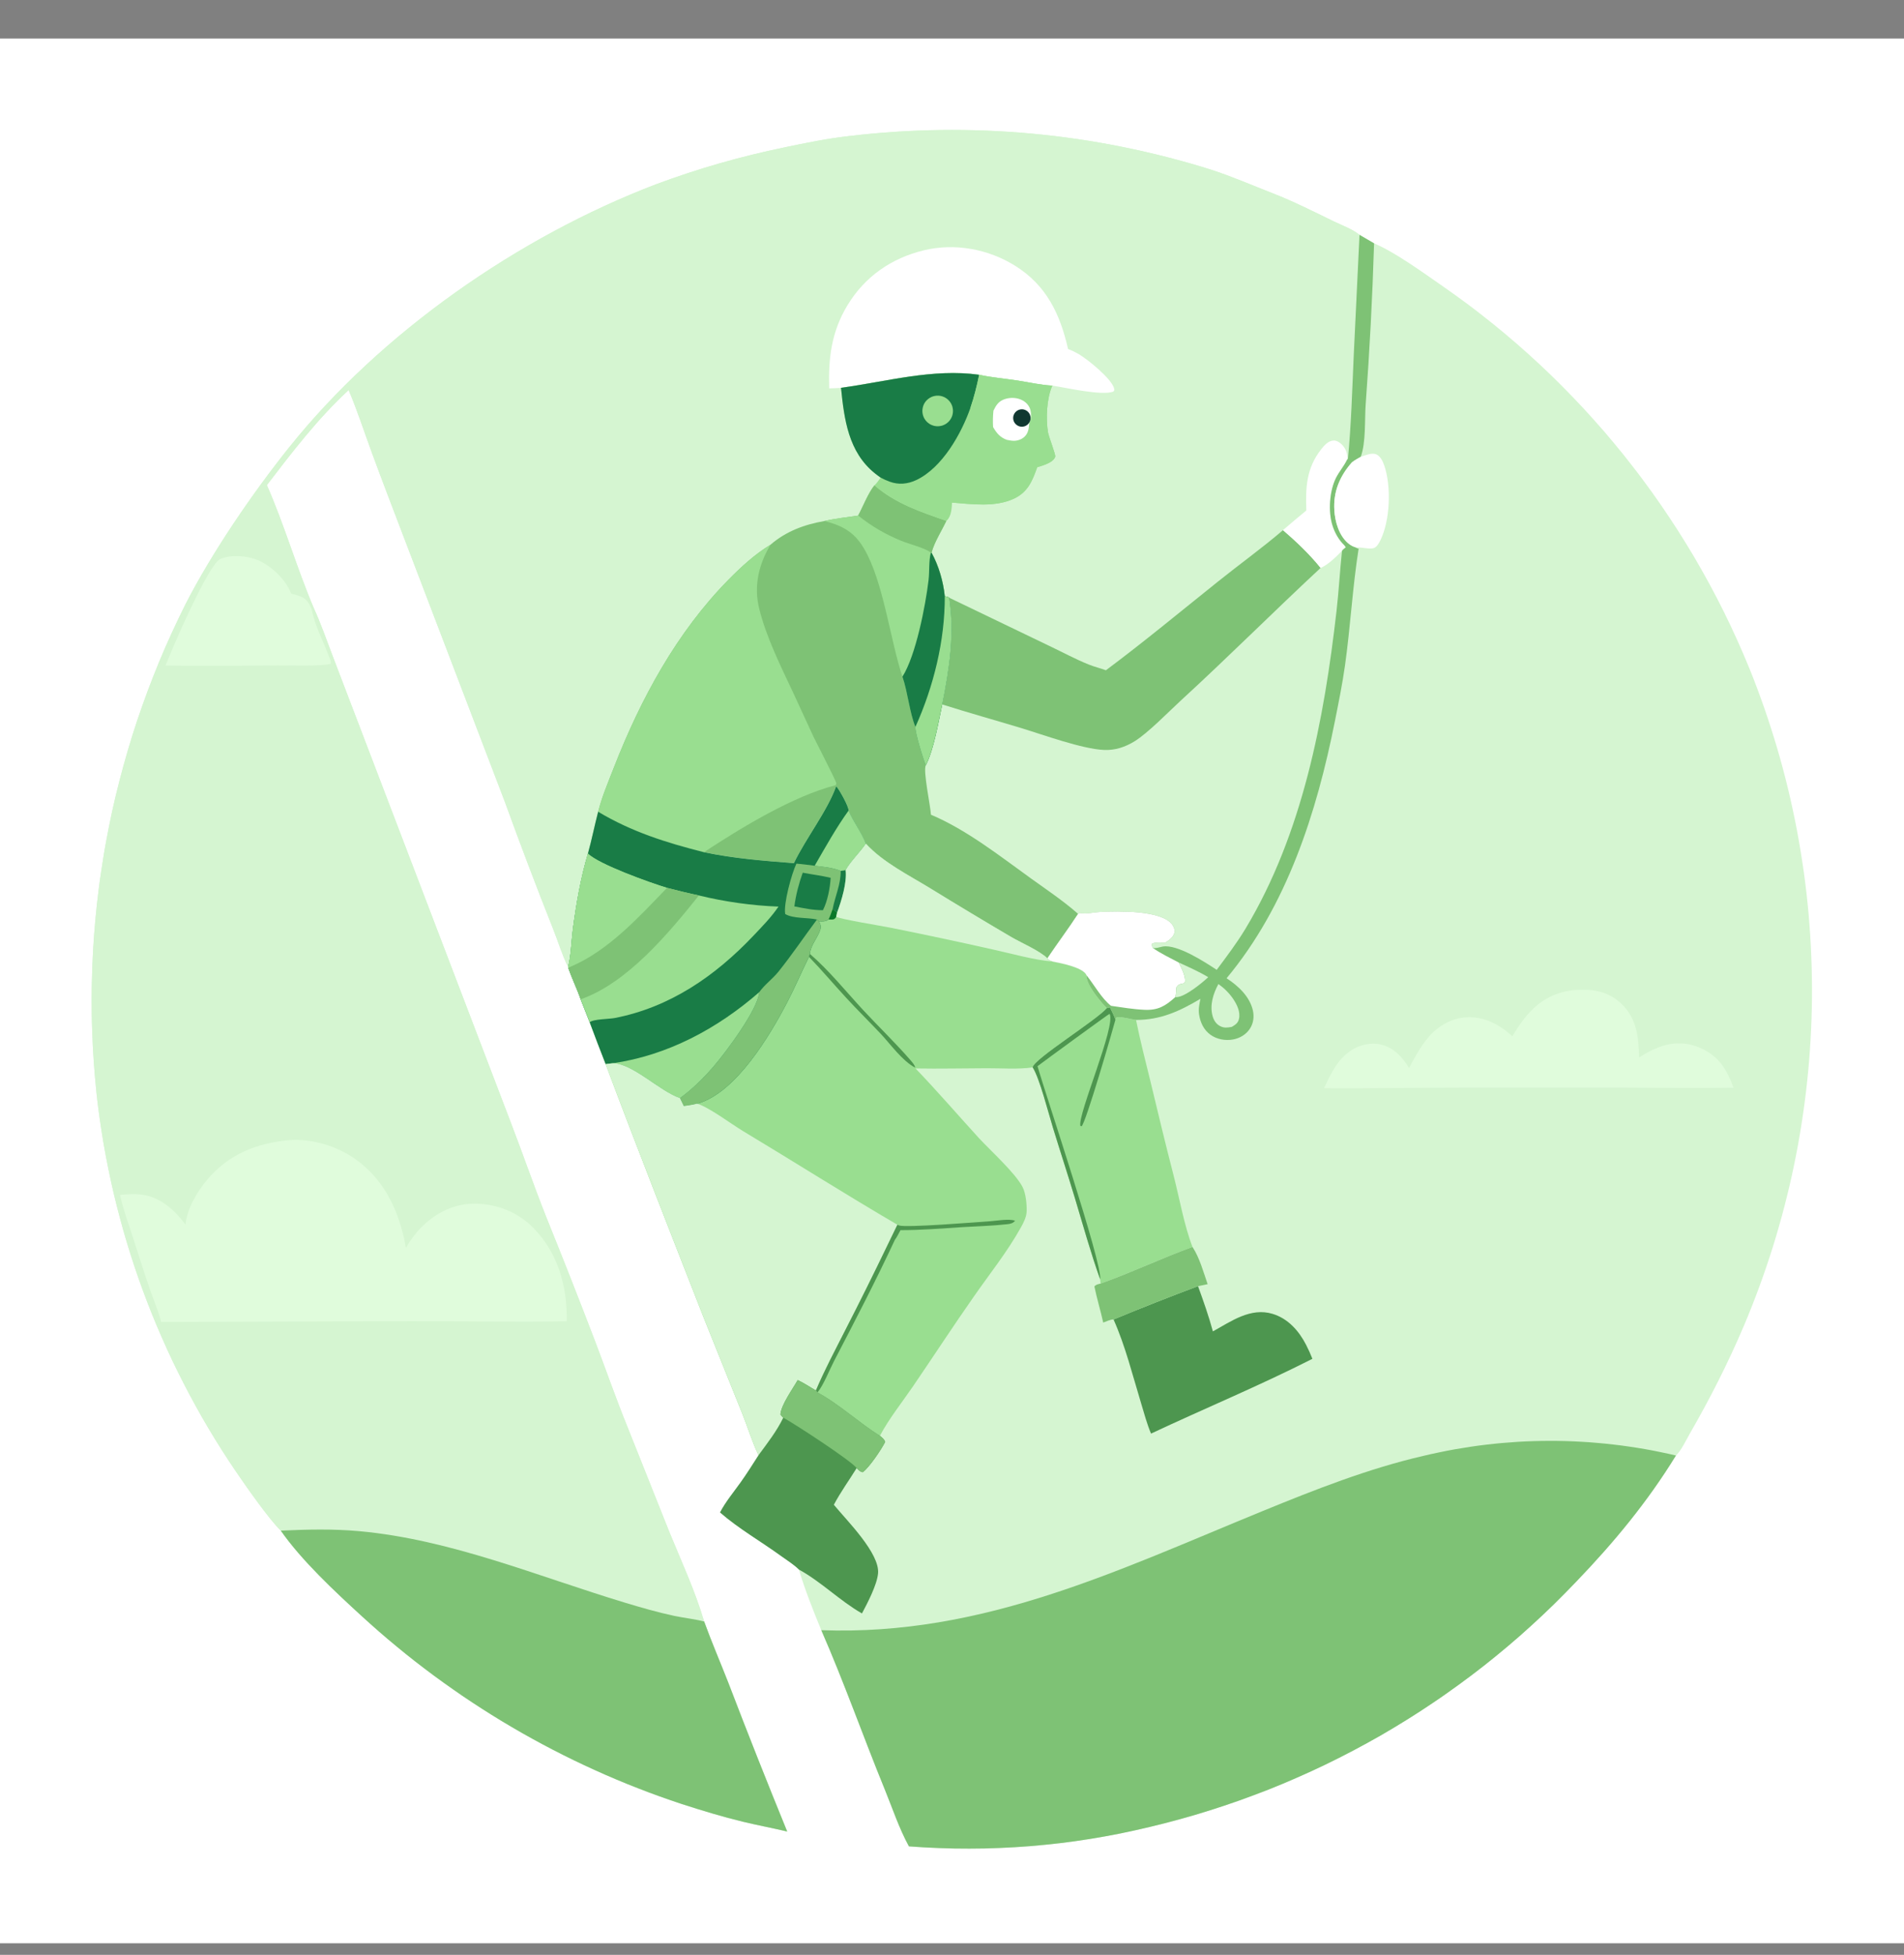 <svg width="38" height="39" viewBox="0 0 38 39" fill="none" xmlns="http://www.w3.org/2000/svg">
<rect x="0" y="0" width="38" height="39" fill="#808080" stroke="none"/>
<g clip-path="url(#clip0_1828_97926)">
<path d="M0 0.769H38V38.769H0V0.769Z" fill="white"/>
<path d="M5.604 30.536C5.375 30.32 4.891 29.626 4.699 29.343C4.604 29.203 4.512 29.062 4.421 28.92C4.331 28.777 4.242 28.634 4.156 28.488C4.07 28.343 3.986 28.197 3.905 28.049C3.823 27.901 3.744 27.753 3.667 27.602C3.589 27.452 3.515 27.301 3.442 27.149C3.37 26.996 3.299 26.843 3.232 26.688C3.164 26.534 3.098 26.378 3.035 26.222C2.972 26.065 2.911 25.908 2.853 25.75C2.795 25.591 2.739 25.432 2.685 25.272C2.632 25.112 2.581 24.951 2.532 24.789C2.484 24.628 2.437 24.465 2.394 24.302C2.35 24.139 2.309 23.976 2.27 23.811C2.232 23.647 2.195 23.482 2.162 23.317C2.128 23.152 2.097 22.986 2.068 22.82C2.04 22.653 2.014 22.486 1.99 22.319C1.966 22.152 1.945 21.985 1.927 21.817C1.916 21.713 1.906 21.609 1.897 21.504C1.888 21.4 1.879 21.295 1.872 21.191C1.865 21.086 1.858 20.982 1.853 20.877C1.848 20.773 1.843 20.668 1.84 20.563C1.836 20.458 1.833 20.354 1.832 20.249C1.83 20.144 1.829 20.039 1.829 19.935C1.83 19.83 1.831 19.725 1.833 19.62C1.835 19.515 1.838 19.411 1.842 19.306C1.846 19.201 1.85 19.097 1.856 18.992C1.862 18.887 1.869 18.783 1.876 18.678C1.884 18.574 1.892 18.47 1.902 18.365C1.911 18.261 1.922 18.157 1.933 18.052C1.945 17.948 1.957 17.844 1.97 17.74C1.983 17.636 1.997 17.532 2.013 17.429C2.028 17.325 2.044 17.222 2.061 17.118C2.077 17.015 2.095 16.912 2.114 16.808C2.133 16.705 2.152 16.602 2.173 16.5C2.194 16.397 2.215 16.294 2.237 16.192C2.26 16.09 2.283 15.988 2.307 15.886C2.332 15.784 2.357 15.682 2.383 15.581C2.409 15.479 2.436 15.378 2.464 15.277C2.492 15.176 2.52 15.075 2.55 14.975C2.58 14.874 2.61 14.774 2.641 14.674C2.673 14.574 2.705 14.474 2.738 14.375C2.772 14.275 2.806 14.176 2.841 14.078C2.876 13.979 2.912 13.88 2.948 13.782C2.985 13.684 3.023 13.586 3.061 13.489C3.1 13.391 3.139 13.294 3.179 13.197C3.219 13.101 3.26 13.004 3.302 12.908C3.344 12.812 3.387 12.717 3.431 12.621C3.474 12.526 3.519 12.431 3.564 12.337C3.609 12.242 3.655 12.148 3.702 12.055C4.232 11.02 5.038 9.841 5.766 8.931C7.602 6.635 10.344 4.727 13.089 3.678C13.508 3.522 13.932 3.382 14.361 3.259C14.791 3.136 15.225 3.029 15.663 2.939C16.091 2.85 16.517 2.762 16.952 2.714C17.102 2.696 17.254 2.68 17.405 2.666C17.556 2.652 17.708 2.64 17.86 2.63C18.011 2.62 18.163 2.612 18.315 2.606C18.467 2.6 18.619 2.596 18.771 2.594C18.923 2.592 19.075 2.592 19.227 2.594C19.379 2.596 19.531 2.6 19.683 2.606C19.834 2.612 19.986 2.62 20.138 2.63C20.29 2.64 20.441 2.652 20.593 2.666C20.744 2.68 20.895 2.696 21.046 2.714C21.197 2.732 21.348 2.752 21.498 2.774C21.648 2.796 21.799 2.82 21.948 2.846C22.098 2.872 22.247 2.9 22.396 2.93C22.546 2.96 22.694 2.992 22.842 3.026C22.991 3.06 23.138 3.095 23.285 3.133C23.433 3.171 23.579 3.211 23.726 3.252C23.872 3.294 24.017 3.337 24.163 3.383C24.58 3.518 24.991 3.696 25.4 3.856C25.819 4.019 26.214 4.22 26.618 4.416C26.786 4.497 26.987 4.568 27.132 4.685L27.423 4.854C27.856 5.039 28.415 5.448 28.805 5.718C28.89 5.777 28.974 5.836 29.058 5.897C29.142 5.957 29.225 6.018 29.307 6.08C29.39 6.142 29.472 6.204 29.553 6.268C29.634 6.331 29.715 6.395 29.796 6.46C29.876 6.525 29.955 6.59 30.034 6.656C30.113 6.722 30.192 6.789 30.27 6.857C30.348 6.925 30.425 6.993 30.502 7.062C30.578 7.131 30.654 7.201 30.73 7.271C30.805 7.341 30.88 7.412 30.954 7.484C31.028 7.556 31.101 7.628 31.174 7.701C31.247 7.774 31.319 7.848 31.39 7.922C31.462 7.996 31.533 8.071 31.603 8.147C31.673 8.223 31.742 8.299 31.811 8.376C31.88 8.452 31.948 8.53 32.016 8.608C32.083 8.686 32.15 8.765 32.215 8.844C32.281 8.923 32.347 9.003 32.411 9.083C32.476 9.164 32.539 9.245 32.602 9.327C32.666 9.408 32.728 9.49 32.789 9.573C32.851 9.656 32.912 9.739 32.972 9.823C33.032 9.906 33.091 9.991 33.15 10.076C33.209 10.161 33.266 10.246 33.323 10.332C33.38 10.418 33.437 10.504 33.492 10.591C33.548 10.678 33.602 10.765 33.656 10.853C33.71 10.941 33.763 11.03 33.816 11.118C33.868 11.207 33.919 11.296 33.97 11.386C34.021 11.476 34.071 11.566 34.12 11.657C34.169 11.748 34.217 11.839 34.265 11.93C34.312 12.022 34.359 12.114 34.405 12.206C34.45 12.299 34.495 12.391 34.54 12.485C34.584 12.578 34.627 12.671 34.669 12.765C34.712 12.859 34.754 12.954 34.794 13.048C34.835 13.143 34.875 13.238 34.914 13.334C34.967 13.463 35.017 13.594 35.067 13.726C35.116 13.857 35.164 13.989 35.21 14.121C35.256 14.254 35.301 14.387 35.343 14.52C35.386 14.654 35.428 14.788 35.467 14.922C35.507 15.057 35.545 15.192 35.581 15.327C35.617 15.463 35.652 15.599 35.685 15.735C35.718 15.871 35.749 16.008 35.778 16.145C35.808 16.282 35.836 16.42 35.862 16.558C35.888 16.695 35.913 16.834 35.935 16.972C35.958 17.11 35.979 17.249 35.999 17.388C36.018 17.527 36.036 17.666 36.052 17.805C36.068 17.945 36.082 18.084 36.095 18.224C36.107 18.364 36.118 18.503 36.127 18.643C36.136 18.783 36.144 18.923 36.149 19.064C36.155 19.204 36.159 19.344 36.161 19.484C36.164 19.624 36.164 19.765 36.163 19.905C36.162 20.045 36.159 20.185 36.154 20.326C36.15 20.466 36.143 20.606 36.135 20.746C36.127 20.886 36.117 21.026 36.106 21.166C36.094 21.305 36.081 21.445 36.066 21.584C36.051 21.724 36.035 21.863 36.016 22.002C35.998 22.141 35.978 22.28 35.956 22.419C35.934 22.557 35.911 22.696 35.886 22.834C35.861 22.971 35.834 23.109 35.805 23.247C35.777 23.384 35.747 23.521 35.715 23.657C35.683 23.794 35.649 23.93 35.614 24.066C35.579 24.202 35.542 24.337 35.503 24.472C35.465 24.607 35.425 24.741 35.383 24.875C35.341 25.009 35.298 25.142 35.252 25.275C35.207 25.408 35.161 25.54 35.112 25.672C35.064 25.803 35.014 25.934 34.962 26.065C34.911 26.195 34.858 26.325 34.803 26.454C34.487 27.197 34.127 27.905 33.724 28.604C33.648 28.736 33.558 28.933 33.449 29.038C32.876 29.97 32.209 30.775 31.452 31.562C31.38 31.637 31.308 31.712 31.235 31.785C31.163 31.859 31.089 31.932 31.015 32.005C30.941 32.077 30.866 32.149 30.791 32.22C30.715 32.291 30.639 32.362 30.562 32.432C30.486 32.501 30.409 32.571 30.331 32.639C30.253 32.707 30.174 32.775 30.095 32.842C30.016 32.909 29.936 32.975 29.855 33.041C29.775 33.106 29.694 33.171 29.613 33.235C29.531 33.299 29.449 33.362 29.366 33.425C29.284 33.487 29.2 33.549 29.117 33.61C29.033 33.671 28.948 33.731 28.863 33.791C28.779 33.851 28.693 33.909 28.607 33.967C28.521 34.025 28.435 34.083 28.348 34.139C28.261 34.195 28.173 34.251 28.085 34.306C27.997 34.361 27.909 34.415 27.82 34.468C27.731 34.521 27.642 34.574 27.552 34.625C27.462 34.677 27.371 34.728 27.28 34.778C27.19 34.828 27.098 34.877 27.007 34.925C26.915 34.974 26.823 35.021 26.73 35.068C26.638 35.115 26.545 35.16 26.451 35.205C26.358 35.25 26.264 35.295 26.17 35.338C26.076 35.381 25.981 35.424 25.886 35.465C25.791 35.507 25.696 35.548 25.6 35.587C25.504 35.627 25.408 35.666 25.312 35.705C25.215 35.743 25.119 35.78 25.021 35.816C24.924 35.853 24.827 35.888 24.729 35.923C24.631 35.958 24.534 35.991 24.435 36.024C24.337 36.057 24.238 36.089 24.139 36.12C24.04 36.151 23.941 36.181 23.842 36.211C23.742 36.24 23.642 36.268 23.543 36.296C23.443 36.323 23.342 36.35 23.242 36.376C23.141 36.401 23.041 36.426 22.94 36.45C22.744 36.497 22.547 36.541 22.35 36.58C22.152 36.62 21.954 36.656 21.755 36.688C21.556 36.719 21.356 36.747 21.156 36.772C20.956 36.795 20.756 36.816 20.555 36.832C20.354 36.848 20.153 36.86 19.952 36.868C19.75 36.877 19.549 36.881 19.348 36.881C19.146 36.882 18.945 36.878 18.743 36.87C18.542 36.863 18.341 36.851 18.14 36.836C17.944 36.477 17.813 36.081 17.659 35.703C17.227 34.647 16.849 33.569 16.391 32.523C16.227 32.124 16.068 31.726 15.944 31.313C15.848 31.216 15.706 31.128 15.594 31.047C15.195 30.757 14.74 30.497 14.37 30.174C14.481 29.962 14.64 29.772 14.779 29.577C14.906 29.4 15.021 29.215 15.139 29.032C15.011 28.768 14.926 28.478 14.816 28.205L14.046 26.291C13.387 24.607 12.723 22.922 12.087 21.23C11.979 20.952 11.873 20.674 11.769 20.395C11.708 20.242 11.648 20.09 11.589 19.937C11.517 19.727 11.417 19.524 11.343 19.313L11.338 19.293C11.217 19.05 11.133 18.766 11.031 18.513C10.7 17.68 10.382 16.841 10.076 15.998L8.059 10.718C7.847 10.159 7.63 9.601 7.425 9.041C7.271 8.622 7.132 8.192 6.958 7.782C6.346 8.346 5.831 9.019 5.326 9.678C5.677 10.475 5.919 11.321 6.259 12.124C6.401 12.432 6.513 12.757 6.634 13.074L10.196 22.399C10.437 23.026 10.657 23.664 10.905 24.288C11.236 25.105 11.558 25.925 11.873 26.748C12.093 27.323 12.294 27.907 12.527 28.477L13.357 30.559C13.597 31.146 13.875 31.741 14.053 32.35C14.203 32.764 14.38 33.17 14.54 33.581C14.919 34.572 15.309 35.558 15.711 36.539C15.417 36.469 15.119 36.415 14.825 36.343C14.417 36.244 14.01 36.121 13.61 35.992C13.463 35.943 13.316 35.893 13.169 35.84C13.023 35.787 12.877 35.733 12.732 35.676C12.587 35.62 12.443 35.561 12.3 35.501C12.156 35.44 12.014 35.378 11.872 35.314C11.73 35.25 11.589 35.184 11.449 35.116C11.309 35.048 11.17 34.978 11.032 34.907C10.894 34.835 10.757 34.762 10.62 34.687C10.484 34.612 10.349 34.535 10.215 34.456C10.081 34.377 9.947 34.297 9.815 34.214C9.683 34.132 9.552 34.048 9.423 33.962C9.293 33.877 9.164 33.789 9.037 33.7C8.909 33.611 8.783 33.52 8.658 33.428C8.533 33.335 8.409 33.241 8.286 33.145C8.164 33.05 8.042 32.952 7.922 32.853C7.802 32.754 7.683 32.654 7.566 32.551C7.449 32.449 7.333 32.346 7.218 32.24C6.679 31.747 6.018 31.131 5.604 30.536Z" fill="#D5F5D1"/>
<path d="M5.604 30.536C5.375 30.32 4.891 29.626 4.699 29.343C4.604 29.203 4.512 29.062 4.421 28.92C4.331 28.777 4.242 28.634 4.156 28.488C4.07 28.343 3.986 28.197 3.905 28.049C3.823 27.901 3.744 27.753 3.667 27.602C3.589 27.452 3.515 27.301 3.442 27.149C3.37 26.996 3.299 26.843 3.232 26.688C3.164 26.534 3.098 26.378 3.035 26.222C2.972 26.065 2.911 25.908 2.853 25.75C2.795 25.591 2.739 25.432 2.685 25.272C2.632 25.112 2.581 24.951 2.532 24.789C2.484 24.628 2.437 24.465 2.394 24.302C2.35 24.139 2.309 23.976 2.27 23.811C2.232 23.647 2.195 23.482 2.162 23.317C2.128 23.152 2.097 22.986 2.068 22.82C2.04 22.653 2.014 22.486 1.99 22.319C1.966 22.152 1.945 21.985 1.927 21.817C1.916 21.713 1.906 21.609 1.897 21.504C1.888 21.4 1.879 21.295 1.872 21.191C1.865 21.086 1.858 20.982 1.853 20.877C1.848 20.773 1.843 20.668 1.84 20.563C1.836 20.458 1.833 20.354 1.832 20.249C1.83 20.144 1.829 20.039 1.829 19.935C1.83 19.83 1.831 19.725 1.833 19.62C1.835 19.515 1.838 19.411 1.842 19.306C1.846 19.201 1.85 19.097 1.856 18.992C1.862 18.887 1.869 18.783 1.876 18.678C1.884 18.574 1.892 18.47 1.902 18.365C1.911 18.261 1.922 18.157 1.933 18.052C1.945 17.948 1.957 17.844 1.97 17.74C1.983 17.636 1.997 17.532 2.013 17.429C2.028 17.325 2.044 17.222 2.061 17.118C2.077 17.015 2.095 16.912 2.114 16.808C2.133 16.705 2.152 16.602 2.173 16.5C2.194 16.397 2.215 16.294 2.237 16.192C2.26 16.09 2.283 15.988 2.307 15.886C2.332 15.784 2.357 15.682 2.383 15.581C2.409 15.479 2.436 15.378 2.464 15.277C2.492 15.176 2.52 15.075 2.55 14.975C2.58 14.874 2.61 14.774 2.641 14.674C2.673 14.574 2.705 14.474 2.738 14.375C2.772 14.275 2.806 14.176 2.841 14.078C2.876 13.979 2.912 13.88 2.948 13.782C2.985 13.684 3.023 13.586 3.061 13.489C3.1 13.391 3.139 13.294 3.179 13.197C3.219 13.101 3.26 13.004 3.302 12.908C3.344 12.812 3.387 12.717 3.431 12.621C3.474 12.526 3.519 12.431 3.564 12.337C3.609 12.242 3.655 12.148 3.702 12.055C4.232 11.02 5.038 9.841 5.766 8.931C7.602 6.635 10.344 4.727 13.089 3.678C13.508 3.522 13.932 3.382 14.361 3.259C14.791 3.136 15.225 3.029 15.663 2.939C16.091 2.85 16.517 2.762 16.952 2.714C17.102 2.696 17.254 2.68 17.405 2.666C17.556 2.652 17.708 2.64 17.86 2.63C18.011 2.62 18.163 2.612 18.315 2.606C18.467 2.6 18.619 2.596 18.771 2.594C18.923 2.592 19.075 2.592 19.227 2.594C19.379 2.596 19.531 2.6 19.683 2.606C19.834 2.612 19.986 2.62 20.138 2.63C20.29 2.64 20.441 2.652 20.593 2.666C20.744 2.68 20.895 2.696 21.046 2.714C21.197 2.732 21.348 2.752 21.498 2.774C21.648 2.796 21.799 2.82 21.948 2.846C22.098 2.872 22.247 2.9 22.396 2.93C22.546 2.96 22.694 2.992 22.842 3.026C22.991 3.06 23.138 3.095 23.285 3.133C23.433 3.171 23.579 3.211 23.726 3.252C23.872 3.294 24.017 3.337 24.163 3.383C24.58 3.518 24.991 3.696 25.4 3.856C25.819 4.019 26.214 4.22 26.618 4.416C26.786 4.497 26.987 4.568 27.132 4.685L27.017 7.107C26.986 7.79 26.967 8.479 26.902 9.16L26.892 9.159L26.879 9.184C26.819 9.305 26.727 9.41 26.665 9.532C26.533 9.793 26.505 10.208 26.595 10.487C26.635 10.612 26.701 10.735 26.788 10.834C26.803 10.851 26.858 10.901 26.857 10.921C26.832 10.942 26.802 10.963 26.783 10.989C26.741 11.389 26.719 11.791 26.674 12.19C26.426 14.36 25.997 16.633 24.856 18.529C24.683 18.817 24.483 19.08 24.282 19.349C24.047 19.192 23.496 18.834 23.208 18.884C23.135 18.897 23.082 18.923 23.007 18.911C22.989 18.875 22.986 18.869 22.99 18.83C23.048 18.791 23.184 18.809 23.258 18.803C23.331 18.761 23.417 18.696 23.439 18.609C23.452 18.556 23.426 18.488 23.394 18.446C23.179 18.154 22.311 18.177 21.966 18.193C21.836 18.2 21.697 18.238 21.568 18.217C21.543 18.213 21.538 18.221 21.516 18.231C21.322 18.532 21.102 18.821 20.903 19.12C20.758 18.973 20.377 18.808 20.185 18.696C19.643 18.378 19.105 18.055 18.571 17.726C18.14 17.461 17.623 17.207 17.281 16.832C17.198 16.607 17.031 16.398 16.936 16.171C16.938 16.087 16.756 15.76 16.689 15.684C16.517 16.174 16.078 16.732 15.845 17.221C15.239 17.173 14.645 17.128 14.049 17.001C13.296 16.812 12.607 16.594 11.938 16.195C11.866 16.471 11.81 16.754 11.734 17.029C11.588 17.52 11.498 18.041 11.432 18.549C11.401 18.788 11.397 19.061 11.338 19.293C11.217 19.05 11.133 18.766 11.031 18.513C10.7 17.68 10.382 16.841 10.076 15.998L8.059 10.718C7.847 10.159 7.63 9.601 7.425 9.041C7.271 8.622 7.132 8.192 6.958 7.782C6.346 8.346 5.831 9.019 5.326 9.678C5.677 10.475 5.919 11.321 6.259 12.124C6.401 12.432 6.513 12.757 6.634 13.074L10.196 22.399C10.437 23.026 10.657 23.664 10.905 24.288C11.236 25.105 11.558 25.925 11.873 26.748C12.093 27.323 12.294 27.907 12.527 28.477L13.357 30.559C13.597 31.146 13.875 31.741 14.053 32.35C14.203 32.764 14.38 33.17 14.54 33.581C14.919 34.572 15.309 35.558 15.711 36.539C15.417 36.469 15.119 36.415 14.825 36.343C14.417 36.244 14.01 36.121 13.61 35.992C13.463 35.943 13.316 35.893 13.169 35.84C13.023 35.787 12.877 35.733 12.732 35.676C12.587 35.62 12.443 35.561 12.3 35.501C12.156 35.44 12.014 35.378 11.872 35.314C11.73 35.25 11.589 35.184 11.449 35.116C11.309 35.048 11.17 34.978 11.032 34.907C10.894 34.835 10.757 34.762 10.62 34.687C10.484 34.612 10.349 34.535 10.215 34.456C10.081 34.377 9.947 34.297 9.815 34.214C9.683 34.132 9.552 34.048 9.423 33.962C9.293 33.877 9.164 33.789 9.037 33.7C8.909 33.611 8.783 33.52 8.658 33.428C8.533 33.335 8.409 33.241 8.286 33.145C8.164 33.05 8.042 32.952 7.922 32.853C7.802 32.754 7.683 32.654 7.566 32.551C7.449 32.449 7.333 32.346 7.218 32.24C6.679 31.747 6.018 31.131 5.604 30.536Z" fill="#D5F5D1"/>
<path d="M25.606 10.577C25.868 10.801 26.141 11.061 26.357 11.33C26.508 11.265 26.67 11.107 26.784 10.989C26.741 11.389 26.72 11.791 26.674 12.19C26.426 14.36 25.997 16.633 24.857 18.529C24.683 18.817 24.483 19.079 24.282 19.349C24.047 19.192 23.496 18.834 23.208 18.884C23.136 18.897 23.082 18.923 23.007 18.911C22.989 18.875 22.987 18.869 22.99 18.829C23.049 18.791 23.184 18.809 23.258 18.803C23.331 18.761 23.417 18.696 23.439 18.609C23.453 18.556 23.426 18.488 23.395 18.446C23.179 18.154 22.311 18.177 21.966 18.193C21.836 18.2 21.697 18.238 21.568 18.217C21.543 18.213 21.538 18.221 21.517 18.231C21.224 17.974 20.887 17.749 20.57 17.521C19.951 17.075 19.284 16.55 18.58 16.254C18.568 16.064 18.42 15.381 18.477 15.268C18.639 14.944 18.727 14.415 18.805 14.054C18.947 13.345 19.056 12.648 18.944 11.925L20.948 12.889C21.208 13.012 21.465 13.152 21.732 13.259C21.843 13.304 21.96 13.331 22.072 13.372C22.83 12.807 23.565 12.197 24.304 11.606C24.735 11.26 25.185 10.937 25.606 10.577Z" fill="#D5F5D1"/>
<path d="M25.606 10.577C25.868 10.801 26.141 11.061 26.357 11.33C25.419 12.201 24.513 13.109 23.569 13.974C23.321 14.202 22.913 14.623 22.644 14.789C22.457 14.904 22.258 14.971 22.036 14.962C21.6 14.944 20.821 14.659 20.383 14.526C19.858 14.367 19.328 14.22 18.805 14.054C18.947 13.345 19.056 12.648 18.944 11.925L20.948 12.889C21.208 13.012 21.465 13.152 21.732 13.259C21.843 13.304 21.96 13.331 22.072 13.372C22.83 12.807 23.565 12.197 24.304 11.606C24.735 11.26 25.185 10.937 25.606 10.577Z" fill="#7EC275"/>
<path d="M17.128 10.286C17.231 10.094 17.321 9.852 17.453 9.682C17.867 10.046 18.378 10.214 18.887 10.392C18.793 10.587 18.645 10.819 18.591 11.026C18.736 11.289 18.825 11.599 18.856 11.896C18.888 11.903 18.917 11.905 18.944 11.925C19.056 12.648 18.947 13.345 18.805 14.054C18.726 14.415 18.639 14.944 18.477 15.268C18.42 15.381 18.568 16.064 18.58 16.254C19.284 16.55 19.951 17.075 20.57 17.521C20.887 17.749 21.224 17.974 21.516 18.232C21.322 18.532 21.102 18.821 20.903 19.12C20.758 18.973 20.377 18.808 20.185 18.696C19.643 18.378 19.105 18.055 18.571 17.726C18.14 17.461 17.623 17.207 17.281 16.832C17.198 16.607 17.031 16.398 16.936 16.171C16.938 16.087 16.756 15.76 16.689 15.684C16.517 16.174 16.078 16.732 15.845 17.221C15.239 17.174 14.645 17.128 14.049 17.001C13.296 16.812 12.607 16.594 11.938 16.195C12.013 15.896 12.142 15.595 12.254 15.307C12.785 13.946 13.507 12.613 14.539 11.566C14.793 11.308 15.067 11.056 15.377 10.868C15.688 10.599 16.054 10.464 16.453 10.395C16.673 10.344 16.904 10.319 17.128 10.286Z" fill="#7EC275"/>
<path d="M11.938 16.195C12.013 15.896 12.142 15.596 12.254 15.308C12.785 13.947 13.507 12.614 14.539 11.566C14.793 11.308 15.067 11.057 15.377 10.868C15.143 11.262 15.039 11.691 15.153 12.146C15.296 12.72 15.579 13.284 15.83 13.819C15.968 14.112 16.099 14.409 16.238 14.703C16.292 14.815 16.686 15.576 16.69 15.625C16.691 15.638 16.684 15.651 16.681 15.664C15.826 15.883 14.791 16.514 14.049 17.002C13.296 16.813 12.607 16.595 11.938 16.195Z" fill="#99DE90"/>
<path d="M17.128 10.286C17.231 10.094 17.321 9.852 17.453 9.682C17.867 10.046 18.378 10.214 18.887 10.392C18.793 10.587 18.645 10.819 18.591 11.026C18.736 11.289 18.825 11.599 18.856 11.896C18.888 11.903 18.917 11.905 18.944 11.925C19.056 12.648 18.947 13.345 18.805 14.054C18.726 14.415 18.639 14.944 18.477 15.268C18.43 15.164 18.252 14.585 18.27 14.502C18.157 14.235 18.116 13.805 18.01 13.5C17.762 12.745 17.629 11.595 17.244 10.944C17.051 10.616 16.817 10.486 16.453 10.395C16.673 10.344 16.904 10.319 17.128 10.286Z" fill="#99DE90"/>
<path d="M18.591 11.026C18.736 11.289 18.825 11.599 18.856 11.896C18.888 11.903 18.917 11.905 18.944 11.925C19.056 12.648 18.947 13.345 18.805 14.054C18.727 14.415 18.639 14.944 18.477 15.268C18.43 15.164 18.252 14.585 18.27 14.502C18.157 14.235 18.116 13.805 18.011 13.5C18.278 13.079 18.471 12.088 18.532 11.574C18.553 11.395 18.534 11.202 18.577 11.028L18.591 11.026Z" fill="#197C46"/>
<path d="M18.856 11.896C18.888 11.903 18.917 11.905 18.944 11.925C19.056 12.648 18.947 13.345 18.805 14.054C18.727 14.415 18.639 14.944 18.477 15.268C18.43 15.164 18.252 14.585 18.27 14.502C18.633 13.696 18.859 12.782 18.856 11.896Z" fill="#99DE90"/>
<path d="M17.128 10.286C17.231 10.094 17.321 9.852 17.453 9.682C17.867 10.046 18.378 10.214 18.887 10.392C18.793 10.587 18.645 10.819 18.591 11.026L18.577 11.028C18.503 10.945 18.12 10.846 17.982 10.788C17.664 10.655 17.397 10.502 17.128 10.286Z" fill="#7EC275"/>
<path d="M5.604 30.537C6.129 30.513 6.649 30.5 7.174 30.548C9.005 30.716 10.727 31.447 12.472 31.974C12.797 32.072 13.126 32.167 13.458 32.238C13.654 32.279 13.861 32.3 14.054 32.35C14.204 32.764 14.38 33.171 14.54 33.581C14.919 34.572 15.31 35.558 15.711 36.54C15.417 36.47 15.119 36.415 14.825 36.344C14.417 36.245 14.01 36.121 13.61 35.992C13.463 35.944 13.316 35.893 13.169 35.84C13.023 35.788 12.877 35.733 12.732 35.676C12.587 35.62 12.443 35.562 12.3 35.501C12.156 35.441 12.014 35.379 11.872 35.314C11.73 35.25 11.589 35.184 11.449 35.116C11.309 35.048 11.17 34.979 11.032 34.907C10.894 34.836 10.757 34.762 10.621 34.687C10.484 34.612 10.349 34.535 10.215 34.456C10.081 34.378 9.948 34.297 9.816 34.215C9.684 34.133 9.553 34.048 9.423 33.963C9.293 33.877 9.164 33.79 9.037 33.7C8.909 33.611 8.783 33.52 8.658 33.428C8.533 33.336 8.409 33.241 8.286 33.146C8.164 33.05 8.042 32.953 7.922 32.853C7.802 32.755 7.684 32.654 7.566 32.552C7.449 32.45 7.333 32.346 7.218 32.241C6.679 31.748 6.018 31.131 5.604 30.537Z" fill="#7EC275"/>
<path d="M16.549 7.748C16.531 7.14 16.594 6.617 16.915 6.088C17.263 5.516 17.789 5.152 18.437 4.994C19.054 4.844 19.724 4.967 20.261 5.303C20.886 5.693 21.159 6.269 21.316 6.963C21.391 6.991 21.462 7.026 21.532 7.066C21.708 7.17 22.203 7.568 22.238 7.761C22.244 7.789 22.238 7.784 22.22 7.813C21.982 7.9 21.273 7.733 21.002 7.693C20.773 7.683 20.53 7.626 20.303 7.591C20.05 7.553 19.791 7.531 19.542 7.477C18.615 7.348 17.699 7.613 16.785 7.737C16.707 7.745 16.628 7.745 16.549 7.748Z" fill="white"/>
<path d="M16.785 7.737C17.699 7.613 18.615 7.348 19.542 7.477C19.791 7.532 20.05 7.553 20.303 7.591C20.53 7.626 20.773 7.683 21.002 7.693C20.889 7.949 20.872 8.348 20.915 8.621C20.928 8.706 21.073 9.071 21.06 9.113C21.036 9.192 20.926 9.243 20.857 9.27C20.806 9.29 20.753 9.306 20.701 9.321C20.604 9.594 20.514 9.82 20.234 9.95C19.858 10.124 19.399 10.058 19 10.027C18.994 10.142 18.988 10.283 18.907 10.374C18.901 10.381 18.894 10.386 18.887 10.392C18.378 10.214 17.867 10.046 17.453 9.682C17.5 9.639 17.538 9.579 17.576 9.529C17.537 9.502 17.499 9.473 17.461 9.443C16.932 9.017 16.849 8.367 16.785 7.737Z" fill="#99DE90"/>
<path d="M16.785 7.737C17.699 7.613 18.615 7.348 19.542 7.477C19.497 7.697 19.442 7.92 19.369 8.133C19.189 8.649 18.806 9.332 18.288 9.577C18.116 9.658 17.934 9.676 17.755 9.609C17.694 9.587 17.633 9.559 17.576 9.529C17.537 9.502 17.499 9.473 17.461 9.443C16.932 9.017 16.849 8.367 16.785 7.737Z" fill="#197C46"/>
<path d="M18.648 7.901C18.653 7.9 18.658 7.899 18.663 7.898C18.668 7.897 18.673 7.896 18.678 7.896C18.683 7.895 18.688 7.895 18.693 7.894C18.698 7.894 18.703 7.894 18.708 7.894C18.713 7.894 18.718 7.894 18.723 7.894C18.728 7.894 18.733 7.894 18.738 7.894C18.743 7.895 18.748 7.895 18.753 7.896C18.758 7.897 18.763 7.897 18.768 7.898C18.773 7.899 18.777 7.9 18.782 7.901C18.787 7.902 18.792 7.904 18.797 7.905C18.802 7.906 18.806 7.908 18.811 7.909C18.816 7.911 18.821 7.913 18.825 7.915C18.83 7.916 18.835 7.918 18.839 7.92C18.844 7.922 18.848 7.925 18.853 7.927C18.857 7.929 18.862 7.931 18.866 7.934C18.87 7.936 18.875 7.939 18.879 7.942C18.883 7.944 18.887 7.947 18.891 7.95C18.895 7.953 18.899 7.956 18.903 7.959C18.907 7.962 18.911 7.966 18.915 7.969C18.919 7.972 18.922 7.976 18.926 7.979C18.93 7.982 18.933 7.986 18.936 7.99C18.94 7.993 18.943 7.997 18.947 8.001C18.95 8.005 18.953 8.009 18.956 8.013C18.959 8.017 18.962 8.021 18.965 8.025C18.968 8.029 18.971 8.033 18.973 8.037C18.976 8.042 18.978 8.046 18.981 8.05C18.983 8.055 18.986 8.059 18.988 8.064C18.99 8.068 18.992 8.073 18.994 8.077C18.996 8.082 18.998 8.086 19 8.091C19.002 8.096 19.003 8.101 19.005 8.105C19.006 8.11 19.008 8.115 19.009 8.12C19.01 8.125 19.011 8.129 19.012 8.134C19.014 8.139 19.015 8.144 19.015 8.149C19.016 8.154 19.017 8.159 19.017 8.164C19.018 8.169 19.018 8.174 19.019 8.179C19.019 8.184 19.019 8.189 19.019 8.194C19.019 8.199 19.019 8.204 19.019 8.209C19.019 8.214 19.019 8.219 19.018 8.224C19.018 8.229 19.017 8.234 19.017 8.239C19.016 8.244 19.015 8.249 19.014 8.254C19.014 8.259 19.012 8.264 19.011 8.268C19.01 8.273 19.009 8.278 19.008 8.283C19.006 8.288 19.005 8.293 19.003 8.297C19.001 8.302 19 8.307 18.998 8.312C18.996 8.316 18.994 8.321 18.992 8.325C18.99 8.33 18.988 8.334 18.985 8.339C18.983 8.343 18.981 8.348 18.978 8.352C18.976 8.356 18.973 8.361 18.97 8.365C18.968 8.369 18.965 8.373 18.962 8.377C18.959 8.381 18.956 8.385 18.953 8.389C18.95 8.393 18.946 8.397 18.943 8.401C18.94 8.404 18.936 8.408 18.933 8.412C18.929 8.415 18.926 8.419 18.922 8.422C18.918 8.426 18.915 8.429 18.911 8.432C18.907 8.435 18.903 8.439 18.899 8.442C18.895 8.445 18.891 8.448 18.887 8.45C18.883 8.453 18.878 8.456 18.874 8.459C18.87 8.461 18.866 8.464 18.861 8.466C18.857 8.469 18.852 8.471 18.848 8.473C18.843 8.475 18.839 8.477 18.834 8.479C18.83 8.481 18.825 8.483 18.82 8.485C18.816 8.487 18.811 8.488 18.806 8.49C18.801 8.491 18.796 8.493 18.792 8.494C18.787 8.495 18.782 8.496 18.777 8.497C18.772 8.498 18.767 8.499 18.762 8.5C18.757 8.501 18.752 8.502 18.747 8.502C18.743 8.503 18.738 8.503 18.733 8.503C18.728 8.504 18.723 8.504 18.718 8.504C18.713 8.504 18.708 8.504 18.703 8.504C18.698 8.504 18.693 8.503 18.688 8.503C18.683 8.502 18.678 8.502 18.673 8.501C18.668 8.501 18.663 8.5 18.658 8.499C18.653 8.498 18.648 8.497 18.644 8.496C18.639 8.495 18.634 8.493 18.629 8.492C18.625 8.491 18.62 8.489 18.615 8.487C18.61 8.486 18.606 8.484 18.601 8.482C18.596 8.48 18.592 8.478 18.587 8.476C18.583 8.474 18.578 8.472 18.574 8.47C18.57 8.468 18.565 8.465 18.561 8.463C18.556 8.46 18.552 8.458 18.548 8.455C18.544 8.452 18.54 8.449 18.536 8.446C18.532 8.443 18.528 8.44 18.524 8.437C18.52 8.434 18.516 8.431 18.512 8.428C18.509 8.424 18.505 8.421 18.502 8.418C18.498 8.414 18.494 8.411 18.491 8.407C18.488 8.403 18.484 8.4 18.481 8.396C18.478 8.392 18.475 8.388 18.472 8.384C18.469 8.38 18.466 8.376 18.463 8.372C18.46 8.368 18.457 8.364 18.455 8.36C18.452 8.355 18.45 8.351 18.447 8.347C18.445 8.342 18.442 8.338 18.44 8.334C18.438 8.329 18.436 8.325 18.434 8.32C18.432 8.315 18.43 8.311 18.428 8.306C18.427 8.301 18.425 8.297 18.424 8.292C18.422 8.287 18.421 8.283 18.419 8.278C18.418 8.273 18.417 8.268 18.416 8.263C18.415 8.258 18.414 8.253 18.413 8.249C18.412 8.244 18.412 8.239 18.411 8.234C18.41 8.229 18.41 8.224 18.41 8.219C18.409 8.214 18.409 8.209 18.409 8.204C18.409 8.199 18.409 8.194 18.409 8.189C18.409 8.184 18.41 8.179 18.41 8.174C18.41 8.169 18.411 8.164 18.412 8.159C18.412 8.154 18.413 8.149 18.414 8.145C18.415 8.14 18.416 8.135 18.417 8.13C18.418 8.125 18.419 8.12 18.421 8.115C18.422 8.111 18.423 8.106 18.425 8.101C18.427 8.096 18.428 8.092 18.43 8.087C18.432 8.083 18.434 8.078 18.436 8.073C18.438 8.069 18.44 8.064 18.442 8.06C18.445 8.056 18.447 8.051 18.449 8.047C18.452 8.043 18.454 8.038 18.457 8.034C18.46 8.03 18.463 8.026 18.465 8.022C18.468 8.018 18.471 8.014 18.474 8.01C18.478 8.006 18.481 8.002 18.484 7.998C18.487 7.995 18.491 7.991 18.494 7.987C18.498 7.984 18.501 7.98 18.505 7.977C18.508 7.973 18.512 7.97 18.516 7.967C18.52 7.964 18.523 7.96 18.527 7.957C18.531 7.954 18.535 7.951 18.54 7.949C18.544 7.946 18.548 7.943 18.552 7.94C18.556 7.938 18.56 7.935 18.565 7.933C18.569 7.93 18.573 7.928 18.578 7.926C18.582 7.923 18.587 7.921 18.591 7.919C18.596 7.917 18.601 7.915 18.605 7.914C18.61 7.912 18.615 7.91 18.619 7.909C18.624 7.907 18.629 7.906 18.634 7.904C18.638 7.903 18.643 7.902 18.648 7.901Z" fill="#99DE90"/>
<path d="M19.542 7.477C19.791 7.531 20.05 7.552 20.303 7.591C20.53 7.625 20.773 7.683 21.002 7.693C20.889 7.949 20.872 8.348 20.915 8.621C20.928 8.706 21.073 9.071 21.06 9.112C21.036 9.191 20.926 9.243 20.857 9.27C20.806 9.29 20.753 9.306 20.701 9.321C20.604 9.594 20.514 9.819 20.234 9.949C19.858 10.123 19.399 10.058 19 10.027L18.999 9.66C19.135 9.724 19.277 9.78 19.425 9.807C19.666 9.85 20.029 9.848 20.229 9.696C20.355 9.601 20.478 9.369 20.496 9.213C20.529 8.937 20.19 9.054 20.097 8.895C20.068 8.846 20.077 8.823 20.09 8.773C19.957 8.722 19.889 8.639 19.82 8.52C19.813 8.408 19.816 8.303 19.828 8.192C19.803 8.201 19.78 8.207 19.755 8.212C19.603 8.241 19.497 8.218 19.369 8.133C19.442 7.92 19.497 7.697 19.542 7.477Z" fill="#99DE90"/>
<path d="M19.827 8.193C19.883 8.078 19.932 8.002 20.058 7.961C20.175 7.924 20.307 7.931 20.415 7.992C20.487 8.033 20.544 8.099 20.565 8.18C20.58 8.241 20.581 8.333 20.56 8.393C20.555 8.407 20.549 8.42 20.541 8.433C20.535 8.535 20.527 8.637 20.448 8.712C20.39 8.768 20.302 8.797 20.222 8.794C20.178 8.792 20.133 8.782 20.09 8.774C19.957 8.723 19.889 8.639 19.82 8.52C19.813 8.408 19.816 8.304 19.827 8.193Z" fill="white"/>
<path d="M20.541 8.433C20.538 8.438 20.535 8.442 20.531 8.446C20.528 8.451 20.524 8.455 20.521 8.459C20.517 8.463 20.513 8.466 20.509 8.47C20.505 8.474 20.5 8.477 20.496 8.48C20.492 8.483 20.487 8.486 20.482 8.489C20.478 8.492 20.473 8.494 20.468 8.497C20.463 8.499 20.458 8.501 20.453 8.503C20.448 8.505 20.442 8.506 20.437 8.508C20.432 8.509 20.427 8.51 20.421 8.511C20.416 8.512 20.41 8.512 20.405 8.513C20.399 8.513 20.394 8.513 20.389 8.513C20.383 8.513 20.378 8.512 20.372 8.512C20.367 8.511 20.362 8.51 20.356 8.509C20.351 8.508 20.346 8.506 20.34 8.504C20.335 8.503 20.33 8.501 20.325 8.499C20.32 8.496 20.315 8.494 20.311 8.491C20.306 8.489 20.301 8.486 20.297 8.483C20.292 8.48 20.288 8.477 20.284 8.473C20.279 8.47 20.275 8.466 20.272 8.462C20.268 8.458 20.264 8.454 20.261 8.45C20.257 8.446 20.254 8.441 20.251 8.437C20.248 8.432 20.245 8.428 20.242 8.423C20.24 8.418 20.237 8.413 20.235 8.408C20.233 8.403 20.231 8.398 20.229 8.393C20.228 8.388 20.226 8.383 20.225 8.377C20.224 8.372 20.223 8.367 20.222 8.361C20.222 8.356 20.221 8.35 20.221 8.345C20.221 8.339 20.221 8.334 20.221 8.329C20.222 8.323 20.222 8.318 20.223 8.312C20.224 8.307 20.225 8.302 20.226 8.296C20.228 8.291 20.229 8.286 20.231 8.281C20.233 8.276 20.235 8.271 20.238 8.266C20.24 8.261 20.242 8.256 20.245 8.251C20.248 8.247 20.251 8.242 20.254 8.238C20.257 8.233 20.261 8.229 20.264 8.225C20.268 8.221 20.272 8.217 20.276 8.213C20.28 8.209 20.284 8.206 20.288 8.202C20.292 8.199 20.297 8.196 20.301 8.193C20.306 8.19 20.311 8.187 20.316 8.185C20.32 8.182 20.326 8.18 20.331 8.178C20.336 8.176 20.341 8.174 20.346 8.173C20.351 8.171 20.357 8.17 20.362 8.169C20.367 8.168 20.373 8.167 20.378 8.167C20.383 8.166 20.389 8.166 20.394 8.166C20.4 8.166 20.405 8.166 20.411 8.167C20.416 8.167 20.421 8.168 20.427 8.169C20.432 8.17 20.438 8.171 20.443 8.173C20.448 8.174 20.453 8.176 20.458 8.178C20.463 8.18 20.468 8.182 20.473 8.185C20.478 8.187 20.483 8.19 20.487 8.193C20.492 8.196 20.496 8.199 20.501 8.202C20.505 8.206 20.509 8.209 20.513 8.213C20.517 8.217 20.521 8.22 20.524 8.225C20.528 8.229 20.531 8.233 20.535 8.237C20.538 8.242 20.541 8.246 20.544 8.251C20.547 8.256 20.549 8.26 20.551 8.265C20.554 8.27 20.556 8.275 20.558 8.28C20.559 8.286 20.561 8.291 20.562 8.296C20.564 8.301 20.565 8.307 20.566 8.312C20.567 8.317 20.567 8.323 20.568 8.328C20.568 8.334 20.568 8.339 20.568 8.345C20.568 8.35 20.567 8.355 20.567 8.361C20.566 8.366 20.565 8.372 20.564 8.377C20.563 8.382 20.561 8.387 20.56 8.393C20.555 8.407 20.549 8.42 20.541 8.433Z" fill="#103730"/>
<path d="M26.072 10.184C26.055 9.723 26.071 9.342 26.369 8.962C26.428 8.887 26.513 8.79 26.618 8.789C26.68 8.788 26.736 8.824 26.779 8.867C26.862 8.953 26.893 9.041 26.892 9.159L26.879 9.184C26.819 9.305 26.727 9.41 26.665 9.532C26.533 9.793 26.505 10.208 26.595 10.487C26.635 10.612 26.701 10.736 26.788 10.834C26.803 10.851 26.858 10.901 26.857 10.921C26.832 10.942 26.802 10.963 26.783 10.989C26.67 11.107 26.508 11.266 26.357 11.331C26.141 11.061 25.868 10.801 25.605 10.577C25.759 10.444 25.915 10.313 26.072 10.184Z" fill="white"/>
<path d="M5.785 22.745C6.232 22.714 6.729 22.868 7.093 23.125C7.687 23.544 7.98 24.199 8.101 24.894C8.191 24.743 8.289 24.606 8.414 24.481C8.703 24.192 9.069 24.009 9.483 24.014C9.927 24.018 10.339 24.185 10.65 24.503C11.142 25.007 11.323 25.674 11.311 26.36C10.282 26.378 9.251 26.357 8.221 26.357L3.216 26.374C3.161 26.147 3.061 25.927 2.985 25.706C2.87 25.372 2.767 25.035 2.657 24.699C2.564 24.413 2.46 24.131 2.394 23.837C2.547 23.827 2.707 23.813 2.859 23.838C3.214 23.895 3.493 24.15 3.701 24.429C3.735 24.113 3.931 23.781 4.131 23.541C4.561 23.026 5.13 22.802 5.785 22.745Z" fill="#E0FCDC"/>
<path d="M3.304 13.278C3.428 12.954 4.16 11.253 4.4 11.15C4.616 11.058 4.942 11.087 5.151 11.177C5.424 11.295 5.702 11.564 5.811 11.842C5.868 11.857 5.926 11.873 5.981 11.893C6.113 11.94 6.16 12.022 6.217 12.144C6.288 12.5 6.449 12.782 6.573 13.116C6.59 13.159 6.61 13.196 6.599 13.244C6.385 13.297 5.803 13.274 5.546 13.276C4.798 13.281 4.052 13.292 3.304 13.278Z" fill="#E0FCDC"/>
<path d="M16.689 15.685C16.756 15.761 16.938 16.088 16.936 16.171C17.032 16.399 17.198 16.607 17.281 16.832C17.623 17.208 18.14 17.461 18.571 17.726C19.106 18.055 19.644 18.379 20.185 18.697C20.378 18.808 20.758 18.973 20.903 19.12C20.936 19.158 20.962 19.166 21.007 19.183C21.167 19.214 21.573 19.294 21.67 19.432C21.676 19.44 21.68 19.449 21.684 19.458C21.676 19.631 21.922 19.93 22.033 20.053C22.051 20.073 22.07 20.094 22.09 20.113C21.891 20.352 20.636 21.126 20.61 21.295C20.322 21.337 19.993 21.311 19.7 21.312C19.225 21.313 18.747 21.325 18.272 21.316C18.706 21.768 19.113 22.241 19.535 22.703C19.764 22.952 20.262 23.399 20.409 23.683C20.473 23.808 20.494 24.024 20.49 24.165C20.487 24.28 20.428 24.393 20.372 24.493C20.107 24.97 19.752 25.413 19.44 25.861C19.024 26.455 18.628 27.063 18.219 27.662C18 27.982 17.742 28.304 17.561 28.645C17.134 28.379 16.76 28.02 16.315 27.779L16.284 27.742C16.164 27.674 16.046 27.592 15.921 27.535C15.819 27.715 15.594 28.022 15.576 28.218C15.594 28.244 15.609 28.264 15.634 28.285C15.501 28.556 15.317 28.791 15.139 29.032C15.012 28.769 14.926 28.478 14.816 28.206L14.046 26.291C13.387 24.607 12.723 22.923 12.088 21.23C11.979 20.953 11.873 20.674 11.769 20.395C11.708 20.243 11.648 20.09 11.589 19.938C11.517 19.727 11.417 19.525 11.343 19.314L11.338 19.294C11.397 19.062 11.402 18.789 11.432 18.549C11.498 18.041 11.588 17.521 11.734 17.029C11.81 16.754 11.866 16.472 11.938 16.195C12.607 16.595 13.297 16.812 14.049 17.002C14.645 17.128 15.239 17.174 15.845 17.221C16.078 16.733 16.517 16.174 16.689 15.685Z" fill="#99DE90"/>
<path d="M16.689 15.685C16.756 15.761 16.938 16.088 16.936 16.171C17.032 16.399 17.198 16.607 17.281 16.832C17.16 17.011 16.981 17.177 16.877 17.36C16.907 17.608 16.794 17.974 16.706 18.21L16.689 18.29C16.657 18.333 16.654 18.341 16.598 18.345C16.581 18.346 16.555 18.344 16.538 18.343C16.476 18.39 16.419 18.384 16.344 18.381C16.378 18.447 16.392 18.485 16.368 18.557C16.315 18.715 16.175 18.862 16.164 19.032L16.145 19.09C15.997 19.391 15.865 19.701 15.71 19.998C15.361 20.666 14.694 21.788 13.935 22.014C13.928 22.016 13.921 22.017 13.914 22.018C13.826 22.044 13.737 22.054 13.647 22.067L13.57 21.908C13.164 21.771 12.61 21.203 12.22 21.214L12.088 21.23C11.979 20.953 11.873 20.674 11.769 20.395C11.708 20.243 11.648 20.09 11.589 19.938C11.517 19.727 11.417 19.525 11.343 19.314L11.338 19.294C11.397 19.062 11.402 18.789 11.432 18.549C11.498 18.041 11.588 17.521 11.734 17.029C11.81 16.754 11.866 16.472 11.938 16.195C12.607 16.595 13.297 16.812 14.049 17.002C14.645 17.128 15.239 17.174 15.845 17.221C16.078 16.733 16.517 16.174 16.689 15.685Z" fill="#197C46"/>
<path d="M11.734 17.029C11.943 17.243 12.984 17.615 13.312 17.713C13.524 17.767 13.735 17.821 13.95 17.865C14.461 17.99 15.011 18.068 15.537 18.087C15.394 18.299 15.21 18.485 15.035 18.67C14.273 19.473 13.373 20.095 12.269 20.31C12.153 20.332 11.841 20.33 11.769 20.395C11.708 20.243 11.648 20.09 11.589 19.938C11.517 19.727 11.417 19.525 11.343 19.314L11.338 19.294C11.397 19.062 11.402 18.789 11.432 18.549C11.498 18.041 11.588 17.521 11.734 17.029Z" fill="#99DE90"/>
<path d="M11.734 17.029C11.943 17.243 12.984 17.615 13.312 17.713C12.756 18.29 12.142 18.968 11.392 19.284C11.364 19.296 11.374 19.292 11.343 19.314L11.338 19.294C11.397 19.062 11.402 18.789 11.432 18.549C11.498 18.041 11.588 17.521 11.734 17.029Z" fill="#99DE90"/>
<path d="M13.312 17.713C13.524 17.767 13.735 17.821 13.95 17.864C13.34 18.623 12.527 19.606 11.589 19.937C11.517 19.727 11.417 19.525 11.343 19.314C11.373 19.292 11.364 19.296 11.392 19.284C12.142 18.967 12.756 18.29 13.312 17.713Z" fill="#7EC275"/>
<path d="M16.304 18.346L16.343 18.381C16.378 18.446 16.392 18.484 16.368 18.557C16.315 18.715 16.175 18.861 16.164 19.031L16.145 19.089C15.996 19.391 15.865 19.7 15.71 19.998C15.361 20.666 14.694 21.788 13.935 22.014C13.928 22.016 13.921 22.017 13.914 22.018C13.826 22.043 13.737 22.054 13.647 22.067L13.57 21.908C13.632 21.863 13.693 21.816 13.752 21.766C13.924 21.62 14.088 21.456 14.235 21.285C14.483 20.997 15.123 20.146 15.154 19.793C15.256 19.648 15.419 19.53 15.533 19.389C15.804 19.052 16.046 18.692 16.304 18.346Z" fill="#7EC275"/>
<path d="M15.154 19.793C15.123 20.146 14.483 20.997 14.235 21.285C14.088 21.456 13.924 21.621 13.752 21.767C13.693 21.816 13.632 21.864 13.57 21.909C13.164 21.771 12.61 21.203 12.22 21.214C13.322 21.058 14.323 20.519 15.154 19.793Z" fill="#99DE90"/>
<path d="M15.895 17.23C16.016 17.239 16.138 17.257 16.259 17.272C16.435 17.293 16.612 17.307 16.778 17.375L16.877 17.359C16.907 17.607 16.794 17.973 16.705 18.209L16.689 18.29C16.657 18.332 16.654 18.34 16.598 18.344C16.581 18.346 16.555 18.343 16.537 18.342C16.476 18.39 16.418 18.383 16.343 18.38L16.304 18.345C16.12 18.302 15.829 18.331 15.671 18.235C15.634 18.032 15.8 17.427 15.895 17.23Z" fill="#7EC275"/>
<path d="M16.778 17.375L16.877 17.359C16.907 17.607 16.794 17.973 16.705 18.21L16.618 18.136C16.666 17.884 16.784 17.634 16.778 17.375Z" fill="#197C46"/>
<path d="M16.618 18.136L16.705 18.21L16.689 18.29C16.657 18.333 16.654 18.34 16.598 18.345C16.581 18.346 16.555 18.343 16.537 18.342C16.57 18.277 16.593 18.204 16.618 18.136Z" fill="#0A7829"/>
<path d="M16.021 17.411C16.208 17.447 16.393 17.468 16.578 17.513C16.566 17.718 16.517 17.976 16.424 18.159C16.23 18.16 16.044 18.12 15.854 18.083C15.882 17.861 15.945 17.621 16.021 17.411Z" fill="#197C46"/>
<path d="M16.936 16.171C17.031 16.398 17.198 16.607 17.281 16.832C17.16 17.01 16.981 17.177 16.877 17.359L16.778 17.375C16.613 17.307 16.435 17.294 16.259 17.272C16.475 16.899 16.684 16.521 16.936 16.171Z" fill="#99DE90"/>
<path d="M12.087 21.229L12.22 21.213C12.61 21.202 13.164 21.771 13.57 21.908L13.647 22.067C13.737 22.054 13.826 22.043 13.914 22.018C14.169 22.102 14.576 22.413 14.833 22.568C15.86 23.185 16.875 23.83 17.91 24.434L17.709 24.849C17.438 25.412 17.16 25.972 16.875 26.528C16.673 26.927 16.457 27.328 16.283 27.741C16.164 27.673 16.046 27.592 15.921 27.534C15.819 27.714 15.594 28.021 15.576 28.218C15.594 28.244 15.609 28.264 15.634 28.284C15.501 28.555 15.317 28.79 15.139 29.032C15.012 28.768 14.926 28.478 14.816 28.205L14.046 26.291C13.387 24.607 12.723 22.922 12.087 21.229Z" fill="#D5F5D1"/>
<path d="M16.877 17.359C16.981 17.176 17.16 17.01 17.281 16.832C17.623 17.207 18.14 17.461 18.571 17.726C19.106 18.055 19.644 18.378 20.185 18.696C20.378 18.808 20.758 18.973 20.903 19.12C20.936 19.157 20.962 19.166 21.007 19.183C20.643 19.154 20.185 19.024 19.821 18.944C19.142 18.791 18.46 18.646 17.777 18.509C17.61 18.475 16.765 18.338 16.689 18.29L16.705 18.21C16.794 17.973 16.907 17.607 16.877 17.359Z" fill="#D5F5D1"/>
<path d="M17.91 24.435C17.92 24.439 17.93 24.444 17.941 24.448C18.076 24.498 19.501 24.382 19.755 24.365C19.892 24.355 20.136 24.31 20.259 24.354C20.217 24.406 20.165 24.417 20.099 24.424C19.805 24.457 19.504 24.464 19.208 24.482C18.798 24.508 18.383 24.543 17.972 24.542C17.936 24.605 17.903 24.68 17.859 24.737C17.481 25.549 17.062 26.355 16.648 27.15C16.553 27.332 16.438 27.631 16.315 27.78L16.283 27.742C16.458 27.329 16.673 26.928 16.875 26.528C17.16 25.973 17.438 25.413 17.709 24.85L17.91 24.435Z" fill="#4D964F"/>
<path d="M16.164 19.031C16.549 19.364 16.877 19.773 17.222 20.146C17.527 20.475 17.854 20.789 18.149 21.126C18.184 21.167 18.262 21.248 18.265 21.3C18.006 21.164 17.776 20.836 17.575 20.622C17.346 20.38 17.108 20.146 16.883 19.901C16.635 19.632 16.399 19.352 16.145 19.089L16.164 19.031Z" fill="#4D964F"/>
<path d="M16.391 32.523C19.626 32.641 22.308 31.328 25.208 30.143C26.249 29.717 27.311 29.298 28.41 29.045C28.513 29.02 28.616 28.997 28.72 28.976C28.824 28.954 28.928 28.934 29.032 28.915C29.136 28.897 29.241 28.88 29.346 28.864C29.451 28.848 29.555 28.834 29.661 28.822C29.766 28.809 29.871 28.799 29.977 28.789C30.082 28.78 30.188 28.772 30.294 28.765C30.4 28.759 30.505 28.754 30.611 28.751C30.717 28.748 30.823 28.746 30.929 28.746C31.035 28.746 31.141 28.747 31.247 28.75C31.353 28.753 31.459 28.758 31.564 28.764C31.67 28.77 31.776 28.777 31.881 28.787C31.987 28.796 32.093 28.806 32.198 28.819C32.303 28.831 32.408 28.844 32.513 28.86C32.618 28.875 32.722 28.892 32.827 28.91C32.931 28.928 33.035 28.948 33.139 28.97C33.243 28.991 33.346 29.014 33.449 29.038C32.876 29.97 32.209 30.775 31.452 31.562C31.38 31.637 31.308 31.712 31.235 31.785C31.163 31.859 31.089 31.932 31.015 32.005C30.941 32.077 30.866 32.149 30.791 32.22C30.715 32.291 30.639 32.362 30.562 32.432C30.486 32.501 30.408 32.571 30.331 32.639C30.253 32.707 30.174 32.775 30.095 32.842C30.016 32.909 29.936 32.975 29.855 33.041C29.775 33.106 29.694 33.171 29.613 33.235C29.531 33.299 29.449 33.362 29.366 33.425C29.284 33.487 29.2 33.549 29.116 33.61C29.033 33.671 28.948 33.732 28.863 33.791C28.779 33.851 28.693 33.909 28.607 33.967C28.521 34.025 28.435 34.083 28.348 34.139C28.261 34.196 28.173 34.251 28.085 34.306C27.997 34.361 27.909 34.415 27.82 34.468C27.731 34.521 27.642 34.574 27.552 34.626C27.462 34.677 27.371 34.728 27.28 34.778C27.19 34.828 27.098 34.877 27.007 34.925C26.915 34.974 26.823 35.021 26.73 35.068C26.638 35.115 26.545 35.16 26.451 35.206C26.358 35.251 26.264 35.295 26.17 35.338C26.076 35.381 25.981 35.424 25.886 35.465C25.791 35.507 25.696 35.548 25.6 35.588C25.504 35.627 25.408 35.666 25.312 35.705C25.215 35.743 25.119 35.78 25.021 35.816C24.924 35.853 24.827 35.888 24.729 35.923C24.631 35.958 24.534 35.991 24.435 36.024C24.337 36.057 24.238 36.089 24.139 36.12C24.04 36.151 23.941 36.181 23.842 36.211C23.742 36.24 23.642 36.268 23.543 36.296C23.442 36.323 23.342 36.35 23.242 36.376C23.141 36.401 23.041 36.426 22.94 36.45C22.744 36.497 22.547 36.541 22.35 36.581C22.152 36.62 21.954 36.656 21.755 36.688C21.556 36.72 21.356 36.748 21.156 36.772C20.956 36.795 20.756 36.816 20.555 36.832C20.354 36.848 20.153 36.86 19.952 36.868C19.75 36.877 19.549 36.881 19.348 36.881C19.146 36.882 18.945 36.878 18.743 36.87C18.542 36.863 18.341 36.851 18.14 36.836C17.944 36.477 17.813 36.081 17.659 35.703C17.227 34.647 16.849 33.569 16.391 32.523Z" fill="#7EC275"/>
<path d="M22.09 20.113L22.151 20.096C22.187 20.175 22.238 20.262 22.262 20.344C22.267 20.309 22.261 20.327 22.287 20.291C22.408 20.285 22.55 20.331 22.673 20.348C22.755 20.762 22.863 21.173 22.963 21.584C23.113 22.209 23.262 22.831 23.423 23.453C23.536 23.892 23.637 24.462 23.8 24.878C23.18 25.102 22.585 25.387 21.965 25.608L21.957 25.523C21.767 24.992 21.615 24.441 21.452 23.9C21.311 23.432 21.158 22.967 21.015 22.499C20.926 22.211 20.747 21.506 20.61 21.294C20.636 21.126 21.891 20.351 22.09 20.113Z" fill="#99DE90"/>
<path d="M22.09 20.113L22.151 20.096C22.187 20.175 22.238 20.262 22.262 20.344C22.201 20.571 21.672 22.399 21.586 22.47L21.562 22.461C21.506 22.233 22.281 20.455 22.145 20.226C22.123 20.232 20.846 21.165 20.707 21.271C20.857 21.803 22.006 25.218 21.957 25.523C21.767 24.992 21.615 24.441 21.452 23.9C21.311 23.432 21.158 22.967 21.015 22.499C20.926 22.211 20.747 21.506 20.61 21.294C20.636 21.126 21.891 20.351 22.09 20.113Z" fill="#4D964F"/>
<path d="M27.133 4.685L27.424 4.855C27.391 5.928 27.335 7 27.256 8.07C27.234 8.386 27.263 8.822 27.158 9.114C27.097 9.148 27.036 9.181 26.981 9.225C26.739 9.499 26.607 9.812 26.631 10.181C26.645 10.411 26.723 10.679 26.902 10.834C26.954 10.879 27.007 10.907 27.072 10.925L27.076 10.935L27.115 10.948C26.994 11.716 26.952 12.501 26.844 13.273C26.791 13.649 26.715 14.02 26.641 14.392C26.279 16.21 25.686 18.07 24.48 19.517C24.71 19.666 24.941 19.879 25.005 20.158C25.033 20.284 25.017 20.413 24.946 20.522C24.87 20.64 24.742 20.715 24.605 20.739C24.454 20.766 24.286 20.735 24.16 20.645C24.025 20.549 23.955 20.399 23.931 20.238C23.915 20.131 23.937 20.032 23.958 19.927C23.541 20.174 23.164 20.349 22.673 20.348C22.55 20.331 22.408 20.285 22.287 20.292C22.261 20.327 22.267 20.309 22.262 20.345C22.238 20.262 22.187 20.175 22.151 20.096L22.09 20.113C22.07 20.094 22.051 20.073 22.033 20.053C21.922 19.93 21.676 19.631 21.684 19.458C21.68 19.449 21.676 19.44 21.67 19.432C21.573 19.294 21.167 19.214 21.007 19.183C20.962 19.166 20.936 19.158 20.903 19.12C21.103 18.821 21.322 18.532 21.517 18.232C21.538 18.221 21.543 18.214 21.568 18.218C21.697 18.239 21.836 18.2 21.966 18.194C22.311 18.177 23.179 18.154 23.395 18.446C23.426 18.489 23.453 18.556 23.439 18.61C23.417 18.696 23.331 18.762 23.258 18.804C23.184 18.81 23.049 18.791 22.99 18.83C22.987 18.87 22.989 18.876 23.007 18.912C23.082 18.924 23.136 18.897 23.208 18.884C23.496 18.835 24.047 19.192 24.283 19.349C24.483 19.08 24.683 18.817 24.857 18.529C25.997 16.634 26.426 14.361 26.674 12.191C26.72 11.791 26.741 11.389 26.784 10.989C26.802 10.963 26.833 10.942 26.857 10.921C26.858 10.901 26.803 10.851 26.788 10.834C26.701 10.736 26.635 10.613 26.595 10.487C26.505 10.209 26.533 9.793 26.665 9.533C26.727 9.41 26.819 9.305 26.879 9.184L26.892 9.159L26.902 9.16C26.967 8.48 26.987 7.791 27.017 7.108L27.133 4.685Z" fill="#7EC275"/>
<path d="M21.517 18.231C21.538 18.221 21.543 18.213 21.568 18.217C21.697 18.238 21.836 18.199 21.966 18.193C22.311 18.177 23.179 18.154 23.395 18.446C23.426 18.488 23.453 18.556 23.439 18.609C23.417 18.696 23.331 18.761 23.258 18.803C23.184 18.809 23.049 18.791 22.99 18.829C22.987 18.869 22.989 18.875 23.007 18.911C23.166 19.024 23.352 19.111 23.524 19.202C23.584 19.323 23.648 19.438 23.654 19.575L23.635 19.616L23.602 19.622C23.536 19.635 23.515 19.645 23.477 19.7C23.473 19.762 23.473 19.831 23.457 19.892C23.261 20.069 23.113 20.16 22.838 20.146C22.616 20.136 22.393 20.098 22.174 20.067C21.985 19.921 21.837 19.645 21.684 19.457C21.68 19.448 21.676 19.439 21.67 19.431C21.573 19.293 21.167 19.214 21.007 19.183C20.962 19.166 20.936 19.157 20.903 19.12C21.103 18.821 21.322 18.532 21.517 18.231Z" fill="white"/>
<path d="M23.524 19.202C23.722 19.293 23.927 19.383 24.114 19.495C23.991 19.611 23.647 19.893 23.477 19.894C23.471 19.894 23.464 19.892 23.457 19.892C23.473 19.831 23.473 19.763 23.477 19.7C23.515 19.646 23.536 19.636 23.602 19.623L23.635 19.616L23.654 19.576C23.648 19.438 23.584 19.323 23.524 19.202Z" fill="#D5F5D1"/>
<path d="M24.317 19.632C24.434 19.715 24.53 19.81 24.611 19.928C24.686 20.039 24.759 20.187 24.728 20.325C24.708 20.412 24.657 20.443 24.584 20.487C24.5 20.502 24.431 20.513 24.352 20.472C24.273 20.431 24.226 20.359 24.202 20.275C24.14 20.054 24.212 19.826 24.317 19.632Z" fill="#D5F5D1"/>
<path d="M15.921 27.534C16.046 27.592 16.163 27.673 16.283 27.741L16.315 27.779C16.76 28.02 17.134 28.378 17.561 28.645C17.603 28.681 17.649 28.712 17.666 28.767C17.584 28.926 17.357 29.265 17.22 29.371C17.166 29.365 17.133 29.326 17.098 29.288C16.948 29.531 16.775 29.768 16.642 30.021C16.897 30.331 17.563 30.99 17.524 31.392C17.501 31.625 17.313 31.981 17.203 32.189C16.762 31.937 16.389 31.556 15.944 31.313C15.848 31.216 15.706 31.128 15.594 31.047C15.195 30.757 14.74 30.497 14.37 30.174C14.481 29.962 14.64 29.772 14.779 29.577C14.906 29.4 15.021 29.215 15.139 29.032C15.317 28.79 15.501 28.555 15.633 28.284C15.609 28.264 15.594 28.244 15.576 28.218C15.594 28.021 15.819 27.714 15.921 27.534Z" fill="#4D964F"/>
<path d="M15.921 27.534C16.046 27.592 16.164 27.673 16.283 27.741L16.315 27.779C16.76 28.02 17.134 28.378 17.561 28.645C17.603 28.681 17.649 28.712 17.666 28.767C17.584 28.926 17.357 29.265 17.22 29.371C17.166 29.365 17.133 29.326 17.098 29.288C16.959 29.122 15.847 28.398 15.634 28.284C15.609 28.264 15.594 28.244 15.576 28.218C15.594 28.021 15.819 27.714 15.921 27.534Z" fill="#7EC275"/>
<path d="M22.224 26.324C22.782 26.092 23.344 25.871 23.91 25.659C24.018 25.957 24.124 26.256 24.207 26.562C24.573 26.359 24.96 26.08 25.398 26.212C25.707 26.305 25.924 26.552 26.067 26.83C26.114 26.921 26.155 27.014 26.193 27.109C25.14 27.644 24.042 28.099 22.972 28.601C22.889 28.403 22.834 28.194 22.772 27.989C22.604 27.437 22.459 26.85 22.224 26.324Z" fill="#4D964F"/>
<path d="M23.8 24.878C23.941 25.092 24.018 25.378 24.102 25.62L23.91 25.66C23.344 25.871 22.782 26.093 22.224 26.325C22.172 26.318 22.071 26.368 22.018 26.386C21.965 26.144 21.891 25.908 21.842 25.666C21.877 25.623 21.912 25.623 21.965 25.608C22.585 25.388 23.18 25.102 23.8 24.878Z" fill="#7EC275"/>
<path d="M27.158 9.114C27.244 9.086 27.369 9.029 27.459 9.061C27.547 9.093 27.598 9.203 27.626 9.284C27.771 9.702 27.745 10.38 27.55 10.779C27.526 10.829 27.481 10.909 27.427 10.931C27.335 10.968 27.177 10.91 27.072 10.925C27.007 10.907 26.954 10.879 26.902 10.835C26.723 10.679 26.645 10.412 26.631 10.181C26.607 9.812 26.739 9.499 26.981 9.225C27.036 9.181 27.097 9.149 27.158 9.114Z" fill="white"/>
<path d="M31.374 19.757C31.443 19.748 31.513 19.748 31.582 19.747C31.877 19.739 32.148 19.821 32.364 20.03C32.669 20.323 32.703 20.696 32.714 21.096C32.839 21.015 32.974 20.943 33.114 20.89C33.395 20.784 33.685 20.79 33.957 20.917C34.313 21.082 34.468 21.346 34.598 21.7C33.834 21.712 33.073 21.7 32.309 21.698L29.122 21.699C28.223 21.698 27.324 21.718 26.425 21.711C26.557 21.423 26.695 21.133 26.97 20.953C27.143 20.841 27.365 20.791 27.567 20.841C27.82 20.903 27.993 21.093 28.122 21.308C28.238 21.091 28.353 20.873 28.515 20.686C28.706 20.465 28.973 20.311 29.27 20.296C29.625 20.279 29.93 20.44 30.184 20.675C30.246 20.569 30.313 20.464 30.387 20.366C30.648 20.02 30.941 19.816 31.374 19.757Z" fill="#E0FCDC"/>
</g>
<defs>
<clipPath id="clip0_1828_97926">
<rect width="38" height="38" fill="white" transform="translate(0 0.769)"/>
</clipPath>
</defs>
</svg>
